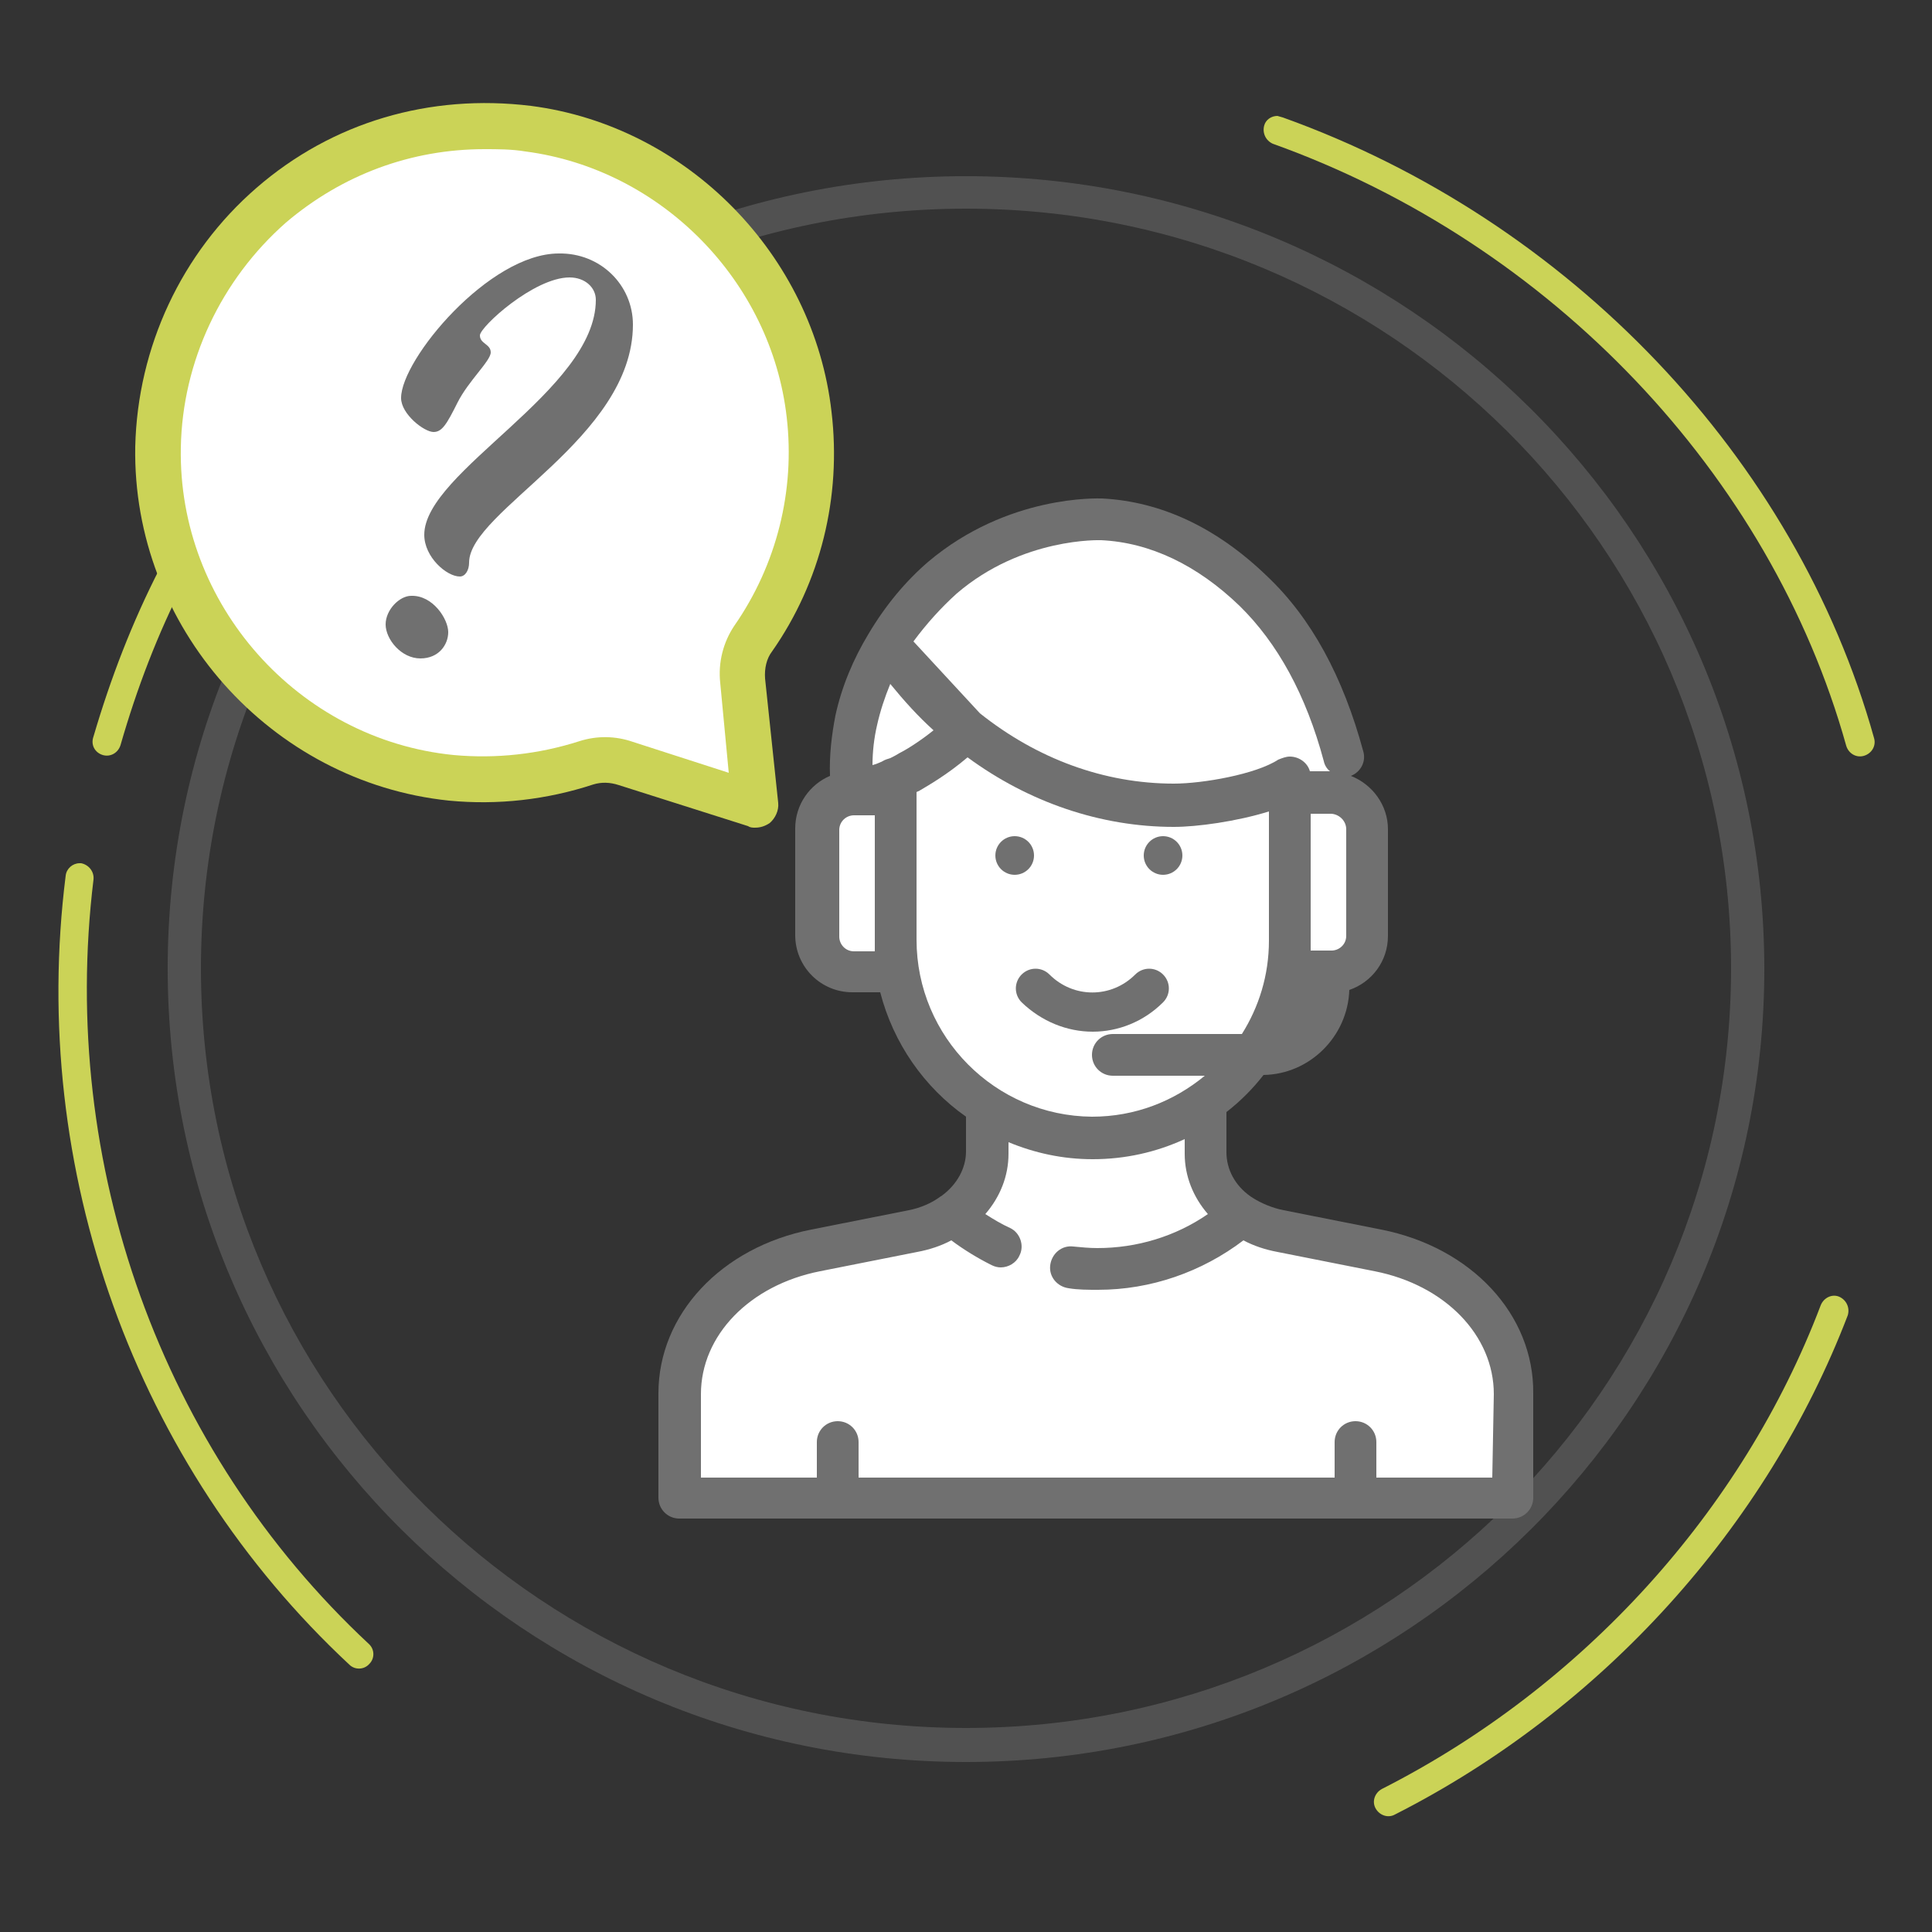 <?xml version="1.0" encoding="utf-8"?>
<!-- Generator: Adobe Illustrator 24.3.0, SVG Export Plug-In . SVG Version: 6.00 Build 0)  -->
<svg version="1.1" id="Capa_1" xmlns="http://www.w3.org/2000/svg" xmlns:xlink="http://www.w3.org/1999/xlink" x="0px" y="0px"
	 viewBox="0 0 250 250" style="enable-background:new 0 0 250 250;" xml:space="preserve">
<rect x="0" y="0" width="250" height="250" fill="#333333" stroke="none"/>
<style type="text/css">
	.st0{fill:#707070;}
	.st1{fill:#FFFFFF;}
	.st2{fill:#CBD357;}
	.st3{opacity:0.5;fill:#707070;}
	.st4{opacity:0.5;}
</style>
<g>
	<g>
		<g>
			<g>
				<g>
					<path class="st2" d="M45.2,215.4c0.7,0.7,1.9,0.7,2.6-0.1c0.7-0.7,0.7-1.9-0.1-2.6c-26.8-25-40.1-62-35.6-98.9
						c0.1-1-0.6-1.9-1.6-2.1c-0.1,0-0.2,0-0.2,0c-0.9,0-1.7,0.7-1.8,1.6C3.7,151.4,17.5,189.6,45.2,215.4z"/>
				</g>
			</g>
			<g>
				<g>
					<path class="st2" d="M13.3,97.7c1,0.3,2-0.3,2.3-1.3c2.1-7.3,4.8-14.4,8.3-21.2c0.5-0.9,0.1-2-0.8-2.5
						c-0.3-0.1-0.6-0.2-0.8-0.2c-0.7,0-1.3,0.4-1.6,1c-3.6,7-6.4,14.3-8.6,21.8C11.7,96.4,12.3,97.4,13.3,97.7z"/>
				</g>
			</g>
			<g>
				<path class="st2" d="M165.3,15c-0.8,0-1.5,0.5-1.7,1.2c-0.3,1,0.2,2,1.1,2.4c36,12.9,64.4,42.8,74.2,77.9c0.3,1,1.3,1.6,2.3,1.3
					c1-0.3,1.6-1.3,1.3-2.3c-10.1-36.2-39.4-67-76.5-80.3"/>
			</g>
			<g class="st4">
				<path class="st0" d="M125,228c57.1,0,103.3-46,103.3-102.6c0-56.7-46.3-102.6-103.3-102.6S21.7,68.6,21.7,125.3
					C21.7,182,67.9,228,125,228z M125,27c54.7,0,99,44,99,98.3c0,54.3-44.3,98.3-99,98.3c-54.7,0-99-44-99-98.3
					C26,71,70.3,27,125,27z"/>
			</g>
		</g>
		<g>
			<g>
				<path class="st2" d="M99.9,84.3c6.3-9,9-20,7.7-31C105.3,33,88.9,16.3,68.7,13.7c-13.1-1.6-25.7,2.1-35.5,10.6
					c-9.7,8.4-15.4,20.6-15.7,33.5c-0.4,23.3,17.5,43.4,40.6,45.8c6.3,0.6,12.6-0.1,18.7-2.1c1-0.3,2.1-0.3,3.3,0.1l16.7,5.3
					c0.3,0.2,0.6,0.2,0.9,0.2c0.7,0,1.3-0.2,1.9-0.6c0.7-0.6,1.2-1.6,1.1-2.6L99,87.8C98.9,86.5,99.2,85.2,99.9,84.3z"/>
			</g>
			<g>
				<path class="st1" d="M95,81c-1.4,2.1-2.1,4.7-1.8,7.4l1.1,11.6L81.9,96c-2.3-0.8-4.7-0.8-6.9-0.1c-5.3,1.7-10.8,2.3-16.3,1.8
					C38.6,95.7,23,78.2,23.4,57.9c0.2-11.1,5.2-21.7,13.6-29.1c7.3-6.2,16.2-9.5,25.7-9.5c1.7,0,3.5,0,5.3,0.3
					c17.6,2.3,31.8,16.8,33.8,34.4C102.9,63.5,100.5,73.1,95,81z"/>
			</g>
		</g>
	</g>
	<g>
		<g>
			<path class="st0" d="M178.7,159.1l-12.6-2.5c-1.5-0.3-2.9-0.9-4-1.6c-0.1-0.1-0.2-0.1-0.3-0.2c-2-1.4-3.1-3.5-3.1-5.7v-5.2
				c1.8-1.4,3.4-3,4.8-4.8c6-0.1,10.9-5,11.1-11c2.9-1,5-3.7,5-7v-13.8c0-3.1-2-5.8-4.8-6.9c1.3-0.5,2-1.9,1.6-3.2
				c-2.6-9.6-6.7-17.2-12.4-22.6c-6.5-6.3-13.7-9.7-21.4-10.1c-0.5,0-12.2-0.5-22.5,8.2c-2.9,2.5-5.5,5.6-7.7,9.3c0,0,0,0,0,0
				c0,0,0,0,0,0c0,0,0,0,0,0c0,0,0,0,0,0c-2,3.3-3.5,6.9-4.3,10.6c-0.5,2.6-0.8,5.2-0.7,7.8c-2.6,1.1-4.5,3.7-4.5,6.8v13.8
				c0,4.1,3.3,7.4,7.4,7.4h3.6c1.7,6.6,5.7,12.3,11.1,16.1v4.5c0,2.2-1.2,4.3-3.1,5.7c-0.1,0.1-0.2,0.1-0.3,0.2
				c-1.1,0.8-2.5,1.4-4,1.7l-12.6,2.5c-11.7,2.3-19.8,11-19.8,21.2v13.5c0,1.5,1.2,2.7,2.7,2.7h107.8c1.5,0,2.7-1.2,2.7-2.7v-13.5
				C198.5,170.1,190.4,161.4,178.7,159.1z"/>
			<path class="st0" d="M167.7,131.7c0.4-1,0.7-2.1,1-3.1h0.4C169,129.7,168.5,130.8,167.7,131.7z"/>
			<path class="st1" d="M174.2,107.3v13.8c0,1.1-0.9,1.9-1.9,1.9h-2.7v-1.5v-16.2h2.7C173.4,105.4,174.2,106.3,174.2,107.3z"/>
			<path class="st1" d="M123.8,76.8c8.5-7.3,18.6-6.9,18.7-6.9c6.3,0.3,12.4,3.2,17.9,8.5c4.9,4.8,8.6,11.5,10.9,20.1
				c0.1,0.5,0.4,1,0.8,1.3h-2.6c-0.3-1.1-1.4-1.9-2.6-1.9c-0.5,0-1,0.2-1.5,0.4c0,0,0,0,0,0c-2.9,1.9-9.8,3.1-13.5,3.1
				c-9,0-17.7-3.2-25.1-9.1l-8.6-9.3C119.9,80.7,121.8,78.6,123.8,76.8z"/>
			<path class="st1" d="M113.2,121.6v1.5h0h-2.7c-1.1,0-1.9-0.9-1.9-1.9v-13.8c0-1.1,0.9-1.9,1.9-1.9h2.7V121.6z"/>
			<path class="st1" d="M115.2,98.1c-0.3,0.1-0.7,0.2-1,0.4c-0.4,0.2-0.9,0.4-1.3,0.5c0-1.7,0.2-3.5,0.6-5.2c0.4-1.8,1-3.6,1.7-5.3
				c1.8,2.2,3.6,4.2,5.6,6c-2,1.6-3.7,2.6-4.5,3C116,97.7,115.6,97.9,115.2,98.1z"/>
			<path class="st1" d="M118.6,121.6v-18.9v-0.2c0.1-0.1,0.3-0.1,0.4-0.2c1-0.6,3.5-2,6.2-4.3c7.9,5.8,17.2,9,26.7,9
				c3,0,8.1-0.7,12.3-2v16.7c0,4.5-1.3,8.6-3.5,12.1H144c-1.5,0-2.7,1.2-2.7,2.7s1.2,2.7,2.7,2.7h11.9c-4,3.3-9,5.3-14.6,5.3
				C128.8,144.4,118.6,134.2,118.6,121.6z"/>
			<path class="st1" d="M193.1,191.2h-15v-4.6c0-1.5-1.2-2.7-2.7-2.7s-2.7,1.2-2.7,2.7v4.6h-61.6v-4.6c0-1.5-1.2-2.7-2.7-2.7
				c-1.5,0-2.7,1.2-2.7,2.7v4.6h-15v-10.8c0-7.6,6.3-14.1,15.4-15.9l12.6-2.5c1.6-0.3,3.1-0.8,4.4-1.5c1.6,1.2,3.4,2.3,5.2,3.2
				c0.4,0.2,0.8,0.3,1.2,0.3c1,0,2-0.6,2.4-1.5c0.7-1.3,0.1-3-1.2-3.6c-1.1-0.5-2.1-1.1-3.2-1.8c1.9-2.2,3-4.9,3-7.8v-1.5
				c3.4,1.4,7,2.2,10.9,2.2c4.2,0,8.2-0.9,11.9-2.6v1.9c0,2.9,1.1,5.6,3,7.8c-4.2,2.9-9.2,4.4-14.3,4.4c-1,0-2.1-0.1-3.1-0.2
				c-1.5-0.2-2.8,0.9-3,2.4c-0.2,1.5,0.9,2.8,2.4,3c1.2,0.2,2.5,0.2,3.8,0.2c6.8,0,13.4-2.3,18.8-6.4c1.3,0.7,2.8,1.2,4.4,1.5
				l12.6,2.5c9.1,1.8,15.4,8.3,15.4,15.9L193.1,191.2L193.1,191.2z"/>
			<path class="st0" d="M141.4,133.5c3.3,0,6.6-1.3,9.1-3.8c1-1,1-2.6,0-3.6c-1-1-2.6-1-3.6,0c-3.1,3.1-8,3.1-11.1,0
				c-1-1-2.6-1-3.6,0c-1,1-1,2.6,0,3.6C134.8,132.2,138.1,133.5,141.4,133.5z"/>
		</g>
		<g>
			<g>
				<circle class="st0" cx="131.3" cy="110.7" r="2.5"/>
			</g>
		</g>
		<g>
			<g>
				<circle class="st0" cx="150.5" cy="110.7" r="2.5"/>
			</g>
		</g>
	</g>
	<g>
		<g>
			<path class="st2" d="M238,167.8c-0.9-0.4-2,0.1-2.4,1.1c-10.1,26.6-30.8,49.4-56.8,62.6c-0.9,0.5-1.3,1.6-0.8,2.5
				c0.5,0.9,1.6,1.3,2.5,0.8c26.8-13.6,48.1-37.2,58.6-64.6C239.4,169.2,238.9,168.2,238,167.8z"/>
		</g>
	</g>
	<g>
		<path class="st0" d="M58,81.8c0,1.6-1.2,3.4-3.6,3.4c-2.5,0-4.5-2.5-4.5-4.4s1.8-3.7,3.3-3.7C56,77,58,80.1,58,81.8z M81.9,42
			c0,14.7-21.2,24.1-21.2,30.8c0,1-0.5,1.8-1.2,1.8c-1.7,0-4.6-2.5-4.6-5.4c0-8.2,22.2-18.7,22.2-30.4c0-1.6-1.4-2.9-3.4-2.9
			c-4.6,0-11.6,6.4-11.6,7.5c0,1.1,1.4,1.1,1.4,2.2c0,1.1-2.9,3.7-4.3,6.5s-2,3.8-3.1,3.8c-1.2,0-4.2-2.3-4.2-4.4
			c0-5,11.4-18.7,20.4-18.7C77.7,32.7,81.9,36.9,81.9,42z"/>
	</g>
</g>
</svg>
